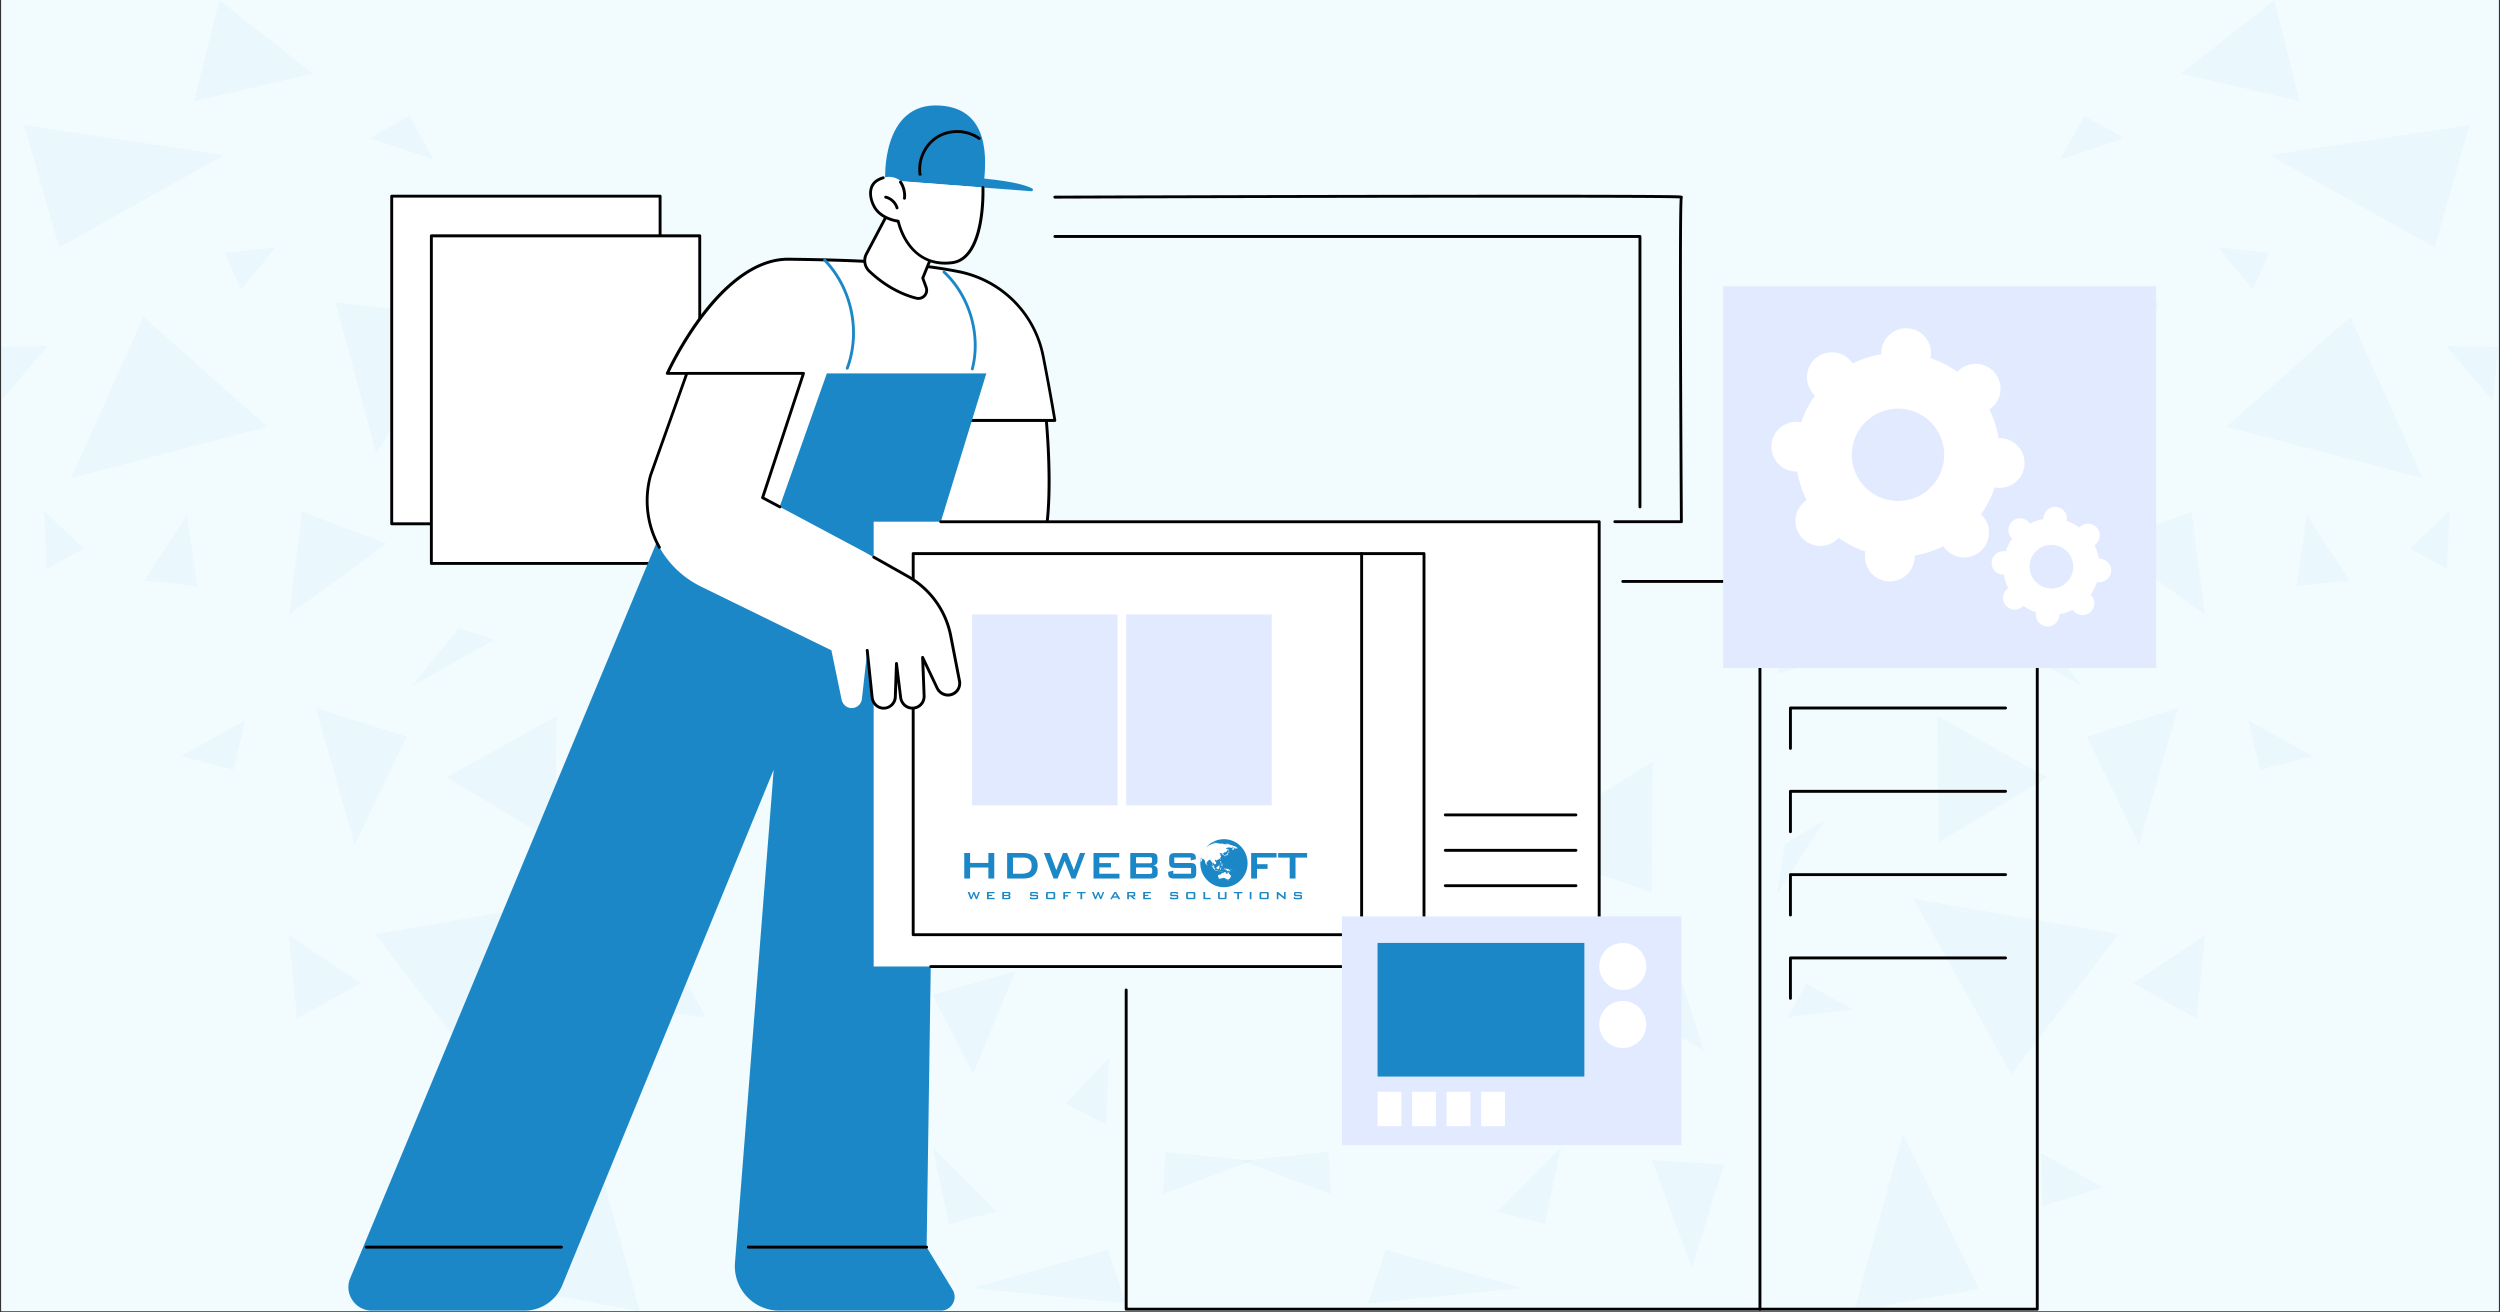 <svg xmlns="http://www.w3.org/2000/svg" width="1200" height="630" version="1.0" viewBox="0 0 900 472.5"><rect x="0" y="0" width="900" height="472.5" fill="#333333" stroke="none"/><defs><clipPath id="b"><path d="M.477 0h899.046v472H.477Zm0 0"/></clipPath><clipPath id="c"><path d="M.477 0H451v472H.477Zm0 0"/></clipPath><clipPath id="f"><path d="M.477 0h450.285v472H.477Zm0 0"/></clipPath><clipPath id="h"><path d="M.477 124H18v21H.477Zm0 0"/></clipPath><clipPath id="i"><path d="M418 414h32.762v16H418Zm0 0"/></clipPath><clipPath id="g"><path d="M0 0h451v472H0z"/></clipPath><clipPath id="e"><path d="M0 0h451v472H0z"/></clipPath><clipPath id="j"><path d="M446 0h453.523v472H446Zm0 0"/></clipPath><clipPath id="m"><path d="M434 124h19.516v21H434Zm0 0"/></clipPath><clipPath id="n"><path d="M.992 414H34v16H.992Zm0 0"/></clipPath><clipPath id="l"><path d="M0 0h454v472H0z"/></clipPath><clipPath id="o"><path d="M125 134h231v337.758H125Zm0 0"/></clipPath><clipPath id="p"><path d="M404 208h330v263.758H404Zm0 0"/></clipPath><clipPath id="q"><path d="M633 224h2v247.758h-2Zm0 0"/></clipPath><clipPath id="r"><path d="M620 103h156.32v138H620Zm0 0"/></clipPath><clipPath id="s"><path d="M348 321h5v2.84h-5Zm0 0"/></clipPath><clipPath id="t"><path d="M355 321h4v2.84h-4Zm0 0"/></clipPath><clipPath id="u"><path d="M360 321h4v2.84h-4Zm0 0"/></clipPath><clipPath id="v"><path d="M370 321h4v2.84h-4Zm0 0"/></clipPath><clipPath id="w"><path d="M376 321h4v2.84h-4Zm0 0"/></clipPath><clipPath id="x"><path d="M382 321h4v2.84h-4Zm0 0"/></clipPath><clipPath id="y"><path d="M387 321h4v2.84h-4Zm0 0"/></clipPath><clipPath id="z"><path d="M393 321h5v2.84h-5Zm0 0"/></clipPath><clipPath id="A"><path d="M399 321h5v2.84h-5Zm0 0"/></clipPath><clipPath id="B"><path d="M405 321h4v2.84h-4Zm0 0"/></clipPath><clipPath id="C"><path d="M411 321h4v2.84h-4Zm0 0"/></clipPath><clipPath id="D"><path d="M421 321h4v2.84h-4Zm0 0"/></clipPath><clipPath id="E"><path d="M427 321h4v2.84h-4Zm0 0"/></clipPath><clipPath id="F"><path d="M433 321h3v2.84h-3Zm0 0"/></clipPath><clipPath id="G"><path d="M438 321h4v2.84h-4Zm0 0"/></clipPath><clipPath id="H"><path d="M444 321h4v2.84h-4Zm0 0"/></clipPath><clipPath id="I"><path d="M449 321h2v2.84h-2Zm0 0"/></clipPath><clipPath id="J"><path d="M453 321h4v2.84h-4Zm0 0"/></clipPath><clipPath id="K"><path d="M459 321h4v2.84h-4Zm0 0"/></clipPath><clipPath id="L"><path d="M465 321h4v2.84h-4Zm0 0"/></clipPath><clipPath id="M"><path d="M347.121 307H358v10h-10.879Zm0 0"/></clipPath><clipPath id="N"><path d="M460 307h10.742v10H460Zm0 0"/></clipPath><clipPath id="O"><path d="M432 302.11h18V320h-18Zm0 0"/></clipPath><mask id="d"><g filter="url(#a)"><path fill-opacity=".04" d="M-90-47.25H990v567H-90z"/></g></mask><mask id="k"><g filter="url(#a)"><path fill-opacity=".04" d="M-90-47.25H990v567H-90z"/></g></mask><filter id="a" width="100%" height="100%" x="0%" y="0%"><feColorMatrix color-interpolation-filters="sRGB" values="0 0 0 0 1 0 0 0 0 1 0 0 0 0 1 0 0 0 1 0"/></filter></defs><g clip-path="url(#b)"><path fill="#fff" d="M.477 0h899.046v472H.477Zm0 0"/><path fill="#f2fcfe" d="M.477 0h899.046v472H.477Zm0 0"/></g><g clip-path="url(#c)" mask="url(#d)"><g clip-path="url(#e)"><g clip-path="url(#f)"><g clip-path="url(#g)"><path fill="#1b87c6" d="m113.73 254.902 13.922 49.227 18.786-38.938ZM135.063 336.27l38.605 50.453 35.258-63.149ZM51.664 114.066l-26.098 58.055 70.7-18.457ZM212.746 408.246l-27.418 55.738 44.93 7.977ZM108.773 184.203l-4.765 37.14 35.207-25.624ZM8.715 45.02 21.27 89.008l59.468-33.133ZM80.832 91.035l5.902 13.215 12.504-15.195ZM51.95 208.98l19.16 2.079-3.82-25.63ZM165.172 226.207l-16.942 20.719 29.735-16.567ZM88.383 259.293l-23.219 12.93 18.926 4.863ZM120.762 108.781l14.629 54.324 31.34-48.707ZM200.43 257.734l-.707 45.403-38.985-23.266ZM291.992 354.348l-7.504 23.644 23.785-13.262ZM163.05 415.04l-.613 19.07-21.71-6.657ZM104.008 336.695l25.816 17.274-22.89 12.742ZM78.992.04l33.653 26.48-42.762 9.91Zm0 0"/><g clip-path="url(#h)"><path fill="#1b87c6" d="M-1.762 124.828.363 144.18l16.707-19.586Zm0 0"/></g><path fill="#1b87c6" d="m132.984 49.738 23.078 7.645-8.683-15.668ZM30.098 197.512l-14.16-13.594.851 21.004ZM255.223 303.941l-14.536-8.828 17.368 26.809ZM221.336 232.766l36.719 9.722-12.364-22.226ZM171.875 159.566l3.918 33.368 14.254-20.153ZM302.75 274.113l.426 47.196 47.715-16.946ZM247.39 354.11l6.798 12.128-23.504-2.832ZM335.695 358.074l14.63 28.602 15.152-36.906ZM277.078 419.242l11.656 37.047 14.348-38.652ZM341.64 440.574l17.087-4.39-22.985-23.172ZM383.648 397.246l15.622-16.375-1.133 23.93ZM398.89 449.965l-48.94 13.687 55.359 5.618Zm0 0"/><g clip-path="url(#i)"><path fill="#1b87c6" d="m419.469 414.664-.801 15.242 32.094-12.035Zm0 0"/></g></g></g></g></g><g clip-path="url(#j)" mask="url(#k)"><g clip-path="url(#l)" transform="translate(446)"><path fill="#1b87c6" d="m338.023 254.902-13.921 49.227-18.786-38.938ZM316.691 336.27l-38.605 50.453-35.258-63.149ZM400.09 114.066l26.098 58.055-70.7-18.457ZM239.008 408.246l27.418 55.738-44.93 7.977ZM342.98 184.203l4.766 37.14-35.207-25.624ZM443.04 45.02l-12.556 43.988-59.468-33.133ZM370.922 91.035l-5.902 13.215-12.504-15.195ZM399.805 208.98l-19.16 2.079 3.82-25.63ZM286.582 226.207l16.941 20.719-29.734-16.567ZM363.371 259.293l23.219 12.93-18.926 4.863ZM330.992 108.781l-14.629 54.324-31.34-48.707ZM251.324 257.734l.707 45.403 38.985-23.266ZM159.762 354.348l7.504 23.644-23.786-13.262ZM288.703 415.04l.613 19.07 21.711-6.657ZM347.746 336.695 321.93 353.97l22.89 12.742ZM372.762.04l-33.653 26.48 42.762 9.91Zm0 0"/><g clip-path="url(#m)"><path fill="#1b87c6" d="m453.516 124.828-2.125 19.352-16.707-19.586Zm0 0"/></g><path fill="#1b87c6" d="m318.77 49.738-23.082 7.645 8.687-15.668ZM421.656 197.512l14.16-13.594-.851 21.004ZM196.531 303.941l14.535-8.828-17.367 26.809ZM230.418 232.766l-36.719 9.722 12.363-22.226ZM279.879 159.566l-3.918 33.368-14.254-20.153ZM149.004 274.113l-.426 47.196-47.715-16.946ZM204.363 354.11l-6.797 12.128 23.504-2.832ZM116.059 358.074l-14.63 28.602-15.152-36.906ZM174.676 419.242 163.02 456.29l-14.348-38.652ZM110.113 440.574l-17.086-4.39 22.985-23.172ZM68.105 397.246l-15.62-16.375 1.132 23.93ZM52.863 449.965l48.942 13.687-55.36 5.618Zm0 0"/><g clip-path="url(#n)"><path fill="#1b87c6" d="m32.285 414.664.8 15.242L.993 417.871Zm0 0"/></g></g></g><path fill="#fff" d="M141.02 70.613h96.613v117.93H141.02Zm0 0"/><path d="M237.633 189.09H141.02a.53.53 0 0 1-.524-.524V70.613c0-.281.238-.52.524-.52h96.613c.285 0 .523.239.523.52v117.93a.534.534 0 0 1-.523.547m-96.09-1.043h95.57V71.137h-95.57Zm0 0"/><path fill="#fff" d="M155.293 84.887h96.613v117.93h-96.613Zm0 0"/><path d="M251.906 203.363h-96.613a.53.53 0 0 1-.523-.523V84.887c0-.285.238-.52.523-.52h96.613c.285 0 .524.235.524.52v117.93a.534.534 0 0 1-.524.546m-96.093-1.043h95.574V85.434h-95.574Zm0 0"/><path fill="#fff" d="M340.555 201.61s16.93 15.98 31.25 2.109c9.414-9.13 4.625-54.77 4.625-54.77l-47.871 1.496Zm0 0"/><path d="M358.695 209.86c-9.984 0-18.375-7.778-18.496-7.872a.6.6 0 0 1-.14-.261l-11.997-51.141a.47.47 0 0 1 .094-.426.6.6 0 0 1 .403-.215l47.87-1.492h.024c.258 0 .496.188.52.473.191 1.875 4.718 45.996-4.79 55.195-4.433 4.27-9.128 5.738-13.488 5.738m-17.664-8.536c.711.64 4.668 4.055 10.004 6.047 7.777 2.914 14.652 1.54 20.414-4.031 8.63-8.348 5.004-48.938 4.528-53.844l-46.73 1.469Zm0 0"/><path fill="#fff" d="M342.617 151.344h37.153s-1.23-7.989-4.22-23.14c-3.01-15.364-15.054-27.36-30.417-30.442-16.36-3.274-35.992-4.149-61.125-4.457-25.153-.332-43.742 41.113-43.742 41.113h6.996l-9.602 62.45 78.785 12.491Zm0 0"/><path d="M316.445 209.906h-.074l-78.808-12.52a.51.51 0 0 1-.426-.59l9.508-61.858h-6.403a.6.6 0 0 1-.449-.239.51.51 0 0 1-.047-.496c.047-.094 4.766-10.527 12.492-20.77 10.196-13.515 21.078-20.652 31.442-20.652h.28c24.919.309 44.86 1.211 61.22 4.485 15.672 3.129 27.761 15.242 30.843 30.843 2.942 14.985 4.2 23.07 4.223 23.164a.55.55 0 0 1-.121.426.5.5 0 0 1-.402.192h-36.797l-26.008 57.707a.49.49 0 0 1-.473.308m-78.195-13.465 77.887 12.352 26.008-57.66a.52.52 0 0 1 .472-.309h36.54c-.356-2.137-1.637-9.863-4.102-22.5-2.989-15.199-14.774-26.98-30.016-30.015-16.289-3.25-36.184-4.125-61.031-4.457h-.281c-22.547 0-40 34.543-42.63 40.066h6.188a.535.535 0 0 1 .52.617Zm0 0"/><path fill="#1b87c6" d="M305.016 133.066c-.07 0-.118 0-.188-.023a.53.53 0 0 1-.308-.664c4.835-12.969 1.609-28.406-8.016-38.363-.188-.215-.188-.547.023-.735.215-.191.547-.191.735.024 9.886 10.242 13.207 26.105 8.23 39.453a.54.54 0 0 1-.476.308M350.04 133.324c-.048 0-.095 0-.118-.023a.52.52 0 0 1-.379-.64c3.082-12.044-.95-25.864-10.055-34.352-.21-.192-.21-.524-.023-.739.191-.21.523-.21.734-.023 9.367 8.75 13.516 22.976 10.34 35.375a.51.51 0 0 1-.5.402m0 0"/><g clip-path="url(#o)"><path fill="#1b87c6" d="m237.66 192.172-111.578 267.96c-2.324 5.548 1.777 11.688 7.8 11.688h54.958a14.66 14.66 0 0 0 13.562-9.101l76.13-185.645-13.938 177.489c-.739 9.292 6.613 17.257 15.953 17.257h58.16c3.863 0 6.234-4.242 4.219-7.539l-9.34-15.316 3.77-256.793 17.734-57.754h-57.422l-20.438 57.754Zm0 0"/></g><path d="M333.586 449.488h-64.18a.53.53 0 0 1-.523-.523c0-.281.238-.52.523-.52h64.18c.285 0 .52.239.52.52a.525.525 0 0 1-.52.523M202.094 449.488h-70.25a.525.525 0 0 1-.52-.523c0-.281.235-.52.52-.52h70.273c.285 0 .524.239.524.52a.534.534 0 0 1-.547.523m0 0"/><path fill="#fff" d="m332.188 100.11 5.925-14.723-18.09-9.367-8.132 15.386a5.164 5.164 0 0 0 1.043 6.192c6.425 6.09 12.687 8.652 16.906 9.742 2.348.594 4.41-1.66 3.555-3.934Zm0 0"/><path d="M330.621 107.957c-.308 0-.59-.047-.898-.117-4.2-1.07-10.598-3.653-17.145-9.863-1.848-1.754-2.324-4.555-1.137-6.805l8.133-15.387c.14-.262.45-.36.711-.215l18.09 9.364c.238.12.355.406.238.664l-5.855 14.535 1.137 3.105c.449 1.258.21 2.586-.688 3.582a3.53 3.53 0 0 1-2.586 1.137m-10.36-31.227-7.894 14.938c-.972 1.828-.594 4.125.922 5.57 6.379 6.047 12.59 8.563 16.691 9.606.926.234 1.829-.047 2.47-.735a2.45 2.45 0 0 0 .472-2.515l-1.211-3.297a.53.53 0 0 1 0-.379l5.762-14.273Zm0 0"/><path fill="#1b87c6" d="M318.672 64.828s-1.563-28.187 19.726-26.836c18.352 1.184 16.528 20.153 15.84 27.621Zm0 0"/><path d="M331.285 63.691a.53.53 0 0 1-.52-.425c-.972-5.477 1.633-11.383 6.352-14.344 4.719-2.965 11.168-2.75 15.695.496a.53.53 0 0 1 .122.734.53.53 0 0 1-.735.121c-4.176-3.011-10.148-3.203-14.535-.476-4.363 2.75-6.781 8.203-5.879 13.277a.55.55 0 0 1-.43.617c0-.023-.046 0-.07 0m0 0"/><path fill="#1b87c6" d="m318.672 64.828 12.613-1.656s31.676.117 40.305 4.691c.5.262.262.996-.281.973Zm0 0"/><path fill="#fff" d="m324.316 65.21 29.516 2.274s1.02 25.559-11.07 27.079c-12.094 1.539-17.664-7.778-19.442-14.938 0 0-5.074-.57-7.847-4.078-1.97-2.465-3.793-8.418.71-10.836 4.907-2.61 8.133.5 8.133.5m0 0"/><path d="M340.273 95.25c-9.793 0-15.34-7.54-17.332-15.152-1.257-.211-5.359-1.09-7.847-4.22-1.45-1.827-2.61-5.073-2.063-7.753.356-1.707 1.375-3.035 2.938-3.863a8.6 8.6 0 0 1 1.851-.758c.285-.074.567.07.64.355.071.282-.073.567-.355.637-.546.168-1.117.406-1.66.688-1.304.687-2.113 1.757-2.418 3.156-.5 2.347.59 5.285 1.848 6.875 2.633 3.32 7.469 3.887 7.516 3.887a.53.53 0 0 1 .449.402c.95 3.844 5.144 16.289 18.875 14.535 11.473-1.445 10.62-26.293 10.62-26.531 0-.285.216-.52.497-.543.285-.024.523.21.547.496.047 1.066.902 26.059-11.524 27.621-.902.121-1.753.168-2.582.168m0 0"/><path d="M322.941 75.355a.505.505 0 0 1-.5-.378c-.496-1.707-1.992-3.106-3.722-3.508a.51.51 0 0 1-.38-.617.5.5 0 0 1 .618-.38c2.11.497 3.863 2.157 4.48 4.243.07.285-.07.57-.355.64zM325.598 71.895h-.051a.497.497 0 0 1-.45-.57c.216-1.895-.284-3.888-1.35-5.477a.537.537 0 0 1 .14-.735.54.54 0 0 1 .738.145c1.207 1.777 1.754 4.055 1.516 6.187a.58.58 0 0 1-.543.45m0 0"/><path fill="#fff" d="M314.523 187.809h261.18V347.94h-261.18Zm0 0"/><path d="M575.703 348.488H335.055a.522.522 0 0 1 0-1.043h240.129v-159.09h-236.5a.53.53 0 0 1-.524-.523c0-.285.238-.52.524-.52h237.02c.284 0 .523.235.523.52v160.133a.53.53 0 0 1-.524.523m0 0"/><path fill="#fff" d="M328.75 199.285h183.887v137.203H328.75Zm0 0"/><path d="M512.637 337.012H328.75a.53.53 0 0 1-.523-.524V199.285c0-.285.238-.523.523-.523h183.887c.285 0 .523.238.523.523v137.203a.53.53 0 0 1-.523.524m-183.367-1.043h182.847v-136.14H329.27ZM567.336 293.883H520.32a.525.525 0 0 1-.523-.52c0-.285.238-.523.523-.523h47.016a.522.522 0 0 1 0 1.043M567.336 306.64H520.32a.53.53 0 0 1-.523-.523c0-.285.238-.52.523-.52h47.016a.522.522 0 0 1 0 1.044M567.336 319.371H520.32a.53.53 0 0 1-.523-.52c0-.285.238-.523.523-.523h47.016c.285 0 .52.238.52.524 0 .28-.235.52-.52.52m0 0"/><path d="M490.184 337.012a.53.53 0 0 1-.52-.524V199.285c0-.285.238-.523.52-.523.285 0 .523.238.523.523v137.203a.53.53 0 0 1-.523.524m0 0"/><path fill="#e2eaff" d="M349.945 221.191h52.399v68.711h-52.399ZM405.426 221.191h52.394v68.711h-52.394ZM483.098 329.898h122.195v82.368H483.098Zm0 0"/><path fill="#1b87c6" d="M495.922 339.453h74.45v48.106h-74.45Zm0 0"/><path fill="#fff" d="M592.02 344.688q.315.769.48 1.585a8.4 8.4 0 0 1 .16 1.653 8.4 8.4 0 0 1-1.426 4.703 8.5 8.5 0 0 1-2.336 2.336q-.692.463-1.46.781a8.4 8.4 0 0 1-1.59.48 8.3 8.3 0 0 1-3.301 0 8.4 8.4 0 0 1-3.05-1.261 8.493 8.493 0 0 1-3.602-5.387 8.7 8.7 0 0 1-.16-1.652q0-.832.16-1.653.163-.816.484-1.586c.21-.515.473-1 .781-1.464q.464-.69 1.05-1.282a8.8 8.8 0 0 1 1.286-1.054 8.6 8.6 0 0 1 1.461-.782 8.7 8.7 0 0 1 1.59-.48 8.35 8.35 0 0 1 3.3 0c.548.11 1.075.27 1.59.48q.769.32 1.461.782c.465.312.891.66 1.286 1.054q.587.59 1.05 1.282c.309.464.57.949.786 1.464M585.543 360.45q.826.134 1.605.425a8.5 8.5 0 0 1 2.809 1.734 8.5 8.5 0 0 1 1.934 2.68q.346.762.535 1.57a8.4 8.4 0 0 1 .117 3.301 8.46 8.46 0 0 1-2.16 4.414 8.458 8.458 0 0 1-4.25 2.469q-.811.192-1.645.219a8.4 8.4 0 0 1-4.75-1.258 8.526 8.526 0 0 1-2.418-2.25 8.6 8.6 0 0 1-.832-1.434 8.7 8.7 0 0 1-.539-1.57 8.7 8.7 0 0 1-.219-1.645c-.02-.554.016-1.109.106-1.656a8.5 8.5 0 0 1 .422-1.605 8.5 8.5 0 0 1 1.738-2.809 8.5 8.5 0 0 1 1.242-1.098q.678-.486 1.438-.832a8.5 8.5 0 0 1 3.215-.761 8.4 8.4 0 0 1 1.652.105M495.922 393.035h8.582v12.402h-8.582ZM508.348 393.035h8.582v12.402h-8.582ZM520.77 393.035h8.582v12.402h-8.582ZM533.195 393.035h8.582v12.402h-8.582ZM345.395 245.16l-3.157-16.238a31.5 31.5 0 0 0-15.457-21.434l-15.601-8.797-36.653-19.535 14.723-44.765h-41.965l-13.043 36.68c-4.383 15.98 3.227 32.812 18.117 40.093l46.942 22.95 3.676 17.734c.332 1.59 1.613 2.87 3.226 3.035a3.703 3.703 0 0 0 4.078-3.25l1.965-17.52 1.781 16.93c.211 1.969 1.707 3.625 3.696 3.84a4.167 4.167 0 0 0 4.625-3.985l.425-12.066 1.497 12.211c.234 2.016 1.824 3.648 3.816 3.84 2.582.238 4.719-1.848 4.621-4.387l-.543-13.871 5.191 10.98c.735 1.54 2.254 2.606 3.961 2.583 2.606 0 4.598-2.418 4.079-5.028m0 0"/><path d="M237.375 197.555a.51.51 0 0 1-.453-.262c-4.504-8.063-5.64-17.426-3.2-26.34l13.063-36.703a.51.51 0 0 1 .5-.355h41.965c.164 0 .332.07.426.214a.56.56 0 0 1 .07.473l-14.578 44.336 5.832 3.105a.517.517 0 0 1 .21.711.516.516 0 0 1-.71.215l-6.21-3.32a.54.54 0 0 1-.263-.617l14.512-44.074h-40.922l-12.922 36.324c-2.347 8.605-1.257 17.687 3.13 25.511a.53.53 0 0 1-.192.711.6.6 0 0 1-.258.07M318.129 255.453c-.168 0-.356 0-.524-.023-2.18-.239-3.91-2.04-4.148-4.317l-1.777-16.93a.524.524 0 0 1 .472-.566.514.514 0 0 1 .57.473l1.778 16.93c.191 1.777 1.54 3.199 3.223 3.39a3.59 3.59 0 0 0 2.8-.879 3.72 3.72 0 0 0 1.254-2.633l.43-12.066c0-.262.234-.5.496-.5.262-.023.496.191.547.453l1.492 12.211c.215 1.8 1.637 3.223 3.367 3.39a3.7 3.7 0 0 0 2.891-.995c.785-.739 1.188-1.782 1.164-2.848l-.547-13.867c0-.238.168-.477.403-.524.238-.07.5.07.593.286l5.192 10.976c.664 1.399 2.039 2.277 3.488 2.277a3.79 3.79 0 0 0 2.844-1.375c.71-.855.972-1.968.758-3.058l-3.153-16.242c-1.73-8.938-7.277-16.598-15.199-21.078l-12.234-6.899c-.258-.14-.332-.45-.188-.71.14-.263.45-.333.711-.192l12.234 6.902a31.94 31.94 0 0 1 15.72 21.79l3.151 16.237a4.89 4.89 0 0 1-.972 3.938c-.899 1.09-2.227 1.754-3.649 1.754h-.05c-1.848 0-3.555-1.113-4.383-2.871l-4.102-8.676.426 11.309c.047 1.375-.477 2.703-1.469 3.628-.996.95-2.347 1.399-3.722 1.282-2.207-.192-4.032-2.016-4.293-4.293l-.688-5.617-.191 5.402a4.7 4.7 0 0 1-1.61 3.367c-.902.758-1.968 1.164-3.105 1.164M605.293 188.332h-23.945a.53.53 0 0 1-.524-.523c0-.286.239-.52.524-.52h23.425a22314 22314 0 0 1-.285-57.613c-.144-45.524.024-55.813.235-58.254-9.055-.5-150.032-.192-224.977.07a.53.53 0 0 1-.52-.523c0-.281.239-.52.52-.52.57 0 56.95-.191 112.645-.285 32.718-.047 58.796-.07 77.504-.047 11.12.024 19.726.047 25.605.094 10.078.094 10.078.094 10.266.547a.55.55 0 0 1 0 .402c-.543 2.82-.211 77.457.05 116.649 0 .144-.05.285-.144.379a.52.52 0 0 1-.379.144m.379-117.008"/><path d="M590.379 182.996a.524.524 0 0 1-.52-.52V85.646H379.77a.524.524 0 0 1-.519-.52c0-.285.238-.523.52-.523h210.609c.285 0 .523.238.523.523v97.352c0 .304-.238.52-.523.52m0 0"/><g clip-path="url(#p)"><path d="M733.418 471.82H405.426a.525.525 0 0 1-.524-.52V356.407c0-.285.239-.523.524-.523s.52.238.52.523v114.371h326.949V209.836H584.19a.522.522 0 0 1 0-1.043h149.227c.285 0 .52.234.52.52V471.3a.52.52 0 0 1-.52.52m0 0"/></g><g clip-path="url(#q)"><path d="M633.578 471.82a.52.52 0 0 1-.52-.52V224.89c0-.285.235-.523.52-.523s.524.238.524.524V471.3c0 .285-.239.52-.524.52m0 0"/></g><path d="M644.555 239.945a.524.524 0 0 1-.52-.52v-14.534c0-.286.235-.524.52-.524h77.433c.285 0 .524.238.524.524a.53.53 0 0 1-.524.523h-76.91v14.012c.024.281-.215.52-.523.52M644.555 269.938a.524.524 0 0 1-.52-.52v-14.535c0-.285.235-.524.52-.524h77.433c.285 0 .524.239.524.524a.53.53 0 0 1-.524.523h-76.91v14.012c.024.281-.215.52-.523.52M644.555 299.93a.524.524 0 0 1-.52-.52v-14.535c0-.285.235-.523.52-.523h77.433c.285 0 .524.238.524.523a.53.53 0 0 1-.524.523h-76.91v14.012c.024.281-.215.52-.523.52M644.555 329.922a.524.524 0 0 1-.52-.52v-14.535c0-.285.235-.523.52-.523h77.433c.285 0 .524.238.524.523s-.239.52-.524.52h-76.91v14.015c.024.282-.215.52-.523.52M644.555 359.914a.524.524 0 0 1-.52-.52V344.86c0-.285.235-.523.52-.523h77.433c.285 0 .524.238.524.523s-.239.52-.524.52h-76.91v14.016c.024.28-.215.52-.523.52m0 0"/><g clip-path="url(#r)"><path fill="#e2eaff" d="M620.324 103.05h155.914V240.47H620.324Zm0 0"/></g><path fill="#fff" d="M648.492 193.355c3.2 3.774 8.844 4.223 12.613 1.02.286-.234.543-.496.782-.758a36.5 36.5 0 0 0 9.699 4.957c-.074.356-.121.711-.168 1.067-.402 4.93 3.273 9.246 8.203 9.625 4.934.402 9.246-3.27 9.625-8.203.024-.356.024-.735.024-1.09a37.3 37.3 0 0 0 10.363-3.344 7 7 0 0 0 .64.879c3.2 3.77 8.844 4.219 12.614 1.02 3.77-3.204 4.218-8.844 1.02-12.614a9 9 0 0 0-.759-.785 36.4 36.4 0 0 0 4.954-9.695c.355.07.71.117 1.066.164a8.91 8.91 0 0 0 9.625-8.203 8.914 8.914 0 0 0-8.203-9.625c-.356-.024-.735-.024-1.09-.024a37.3 37.3 0 0 0-3.344-10.36c.309-.19.594-.406.88-.64 3.769-3.203 4.218-8.844 1.019-12.613-3.2-3.77-8.844-4.223-12.614-1.02a7 7 0 0 0-.78.758 36.6 36.6 0 0 0-9.7-4.957c.07-.355.117-.71.168-1.066.402-4.93-3.274-9.246-8.203-9.625-4.934-.403-9.25 3.273-9.63 8.203-.023.355-.023.734-.023 1.09a37.3 37.3 0 0 0-10.359 3.343 7 7 0 0 0-.64-.875c-3.2-3.773-8.844-4.222-12.614-1.02-3.77 3.2-4.219 8.845-1.02 12.614.239.281.497.543.758.781a36.4 36.4 0 0 0-4.953 9.696c-.355-.07-.71-.118-1.066-.164-4.934-.403-9.25 3.27-9.629 8.203-.402 4.93 3.273 9.246 8.203 9.625.356.023.738.023 1.094.023a37.3 37.3 0 0 0 3.34 10.363 7.6 7.6 0 0 0-.875.637 8.94 8.94 0 0 0-1.02 12.613m22.145-18.847c-5.953-6.992-5.121-17.473 1.87-23.426 6.997-5.95 17.477-5.121 23.427 1.875 5.949 6.992 5.12 17.473-1.871 23.426-6.997 5.949-17.477 5.097-23.426-1.875M722.086 217.992a4.21 4.21 0 0 0 5.95.473c.144-.117.26-.238.378-.356a17.5 17.5 0 0 0 4.578 2.348c-.023.164-.07.332-.07.496a4.224 4.224 0 0 0 3.863 4.555 4.223 4.223 0 0 0 4.55-3.867 2 2 0 0 0 0-.52 17.3 17.3 0 0 0 4.888-1.59c.093.145.187.285.304.403a4.215 4.215 0 0 0 5.953.476 4.215 4.215 0 0 0 .473-5.953c-.117-.14-.234-.258-.355-.379a17.3 17.3 0 0 0 2.347-4.574c.168.023.332.07.5.07a4.222 4.222 0 0 0 .688-8.418 2 2 0 0 0-.524 0 17.3 17.3 0 0 0-1.59-4.883c.145-.093.286-.191.407-.308a4.213 4.213 0 0 0 .472-5.95 4.21 4.21 0 0 0-5.949-.476c-.144.121-.261.238-.383.356a17.4 17.4 0 0 0-4.574-2.348c.024-.164.07-.332.07-.496a4.22 4.22 0 0 0-3.863-4.551 4.22 4.22 0 0 0-4.55 3.863 1.7 1.7 0 0 0 0 .52c-1.684.285-3.32.808-4.887 1.59-.094-.141-.188-.286-.309-.403a4.21 4.21 0 0 0-5.95-.472 4.214 4.214 0 0 0-.476 5.949c.121.14.239.262.356.379a17.3 17.3 0 0 0-2.344 4.578c-.168-.024-.332-.074-.5-.074a4.223 4.223 0 0 0-.687 8.418c.168.023.355.023.523 0 .281 1.683.805 3.32 1.586 4.882-.14.098-.285.192-.402.31a4.215 4.215 0 0 0-.473 5.952m10.453-8.89c-2.82-3.297-2.418-8.254.879-11.075s8.25-2.418 11.07.88c2.824 3.292 2.422 8.25-.875 11.07-3.32 2.824-8.273 2.418-11.074-.875m0 0"/><g clip-path="url(#s)"><path fill="#1b87c6" d="m349.39 323.719-1.042-2.602h.656l.672 1.813.719-1.813h.43l.718 1.813.66-1.813h.567l-1.028 2.602h-.426l-.746-1.84-.75 1.84Zm0 0"/></g><g clip-path="url(#t)"><path fill="#1b87c6" d="M355.305 323.719v-2.602h2.754v.457h-2.122v.57h1.239v.45h-1.238v.64h2.152v.489h-2.785Zm0 0"/></g><g clip-path="url(#u)"><path fill="#1b87c6" d="M360.813 323.719v-2.602h2.304q.323 0 .465.117c.094.079.145.211.145.387v.313a.4.4 0 0 1-.114.293.64.64 0 0 1-.328.152.53.53 0 0 1 .336.168.46.46 0 0 1 .121.328v.336a.43.43 0 0 1-.199.383q-.2.129-.598.129h-2.132Zm2.015-2.18h-1.398v.617h1.398q.165 0 .223-.043c.043-.027.058-.078.058-.144v-.25c0-.067-.015-.114-.054-.14q-.059-.041-.227-.04m0 1.047h-1.398v.664h1.398q.18 0 .242-.05.064-.053.063-.18v-.2q0-.133-.063-.18c-.043-.038-.12-.054-.242-.054m0 0"/></g><g clip-path="url(#v)"><path fill="#1b87c6" d="M373.156 321.582h-1.765v.55h1.671q.392.001.532.126.136.13.136.488v.356q0 .358-.14.488-.135.134-.527.133h-1.665q-.393.001-.535-.133-.14-.13-.14-.488v-.07l.554-.106v.308h1.887v-.593h-1.66c-.262 0-.442-.047-.535-.133q-.136-.13-.137-.485v-.293c0-.234.047-.398.137-.484q.141-.129.535-.129h1.52c.257 0 .437.043.53.125q.146.124.145.442v.062l-.543.117Zm0 0"/></g><g clip-path="url(#w)"><path fill="#1b87c6" d="M376.566 321.73q.001-.356.137-.484.134-.129.531-.129h1.985q.397 0 .531.13.134.127.133.483v1.372c0 .238-.043.402-.137.488q-.141.134-.527.133h-1.989q-.391.001-.53-.133-.135-.13-.134-.488Zm.625 1.489h2.067v-1.625h-2.067Zm0 0"/></g><g clip-path="url(#x)"><path fill="#1b87c6" d="M382.785 323.719v-2.602h2.723v.465h-2.09v.68h1.125v.484h-1.125v.973Zm0 0"/></g><g clip-path="url(#y)"><path fill="#1b87c6" d="M389.582 321.582v2.137h-.625v-2.137h-1.238v-.465h3.101v.465Zm0 0"/></g><g clip-path="url(#z)"><path fill="#1b87c6" d="m394.14 323.719-1.042-2.602h.652l.672 1.813.723-1.813h.43l.718 1.813.66-1.813h.567l-1.032 2.602h-.425l-.739-1.84-.754 1.84Zm0 0"/></g><g clip-path="url(#A)"><path fill="#1b87c6" d="m399.664 323.719 1.524-2.602h.601l1.547 2.602h-.703l-.324-.57h-1.696l-.324.57Zm1.215-1.047h1.176l-.598-1.082Zm0 0"/></g><g clip-path="url(#B)"><path fill="#1b87c6" d="M405.797 323.719v-2.602h2.308q.316 0 .461.117c.094.079.141.211.141.387v.613q0 .265-.14.383c-.098.078-.25.113-.462.113h-.351l1.219.989h-.899L407 322.73h-.59v.989Zm2.039-2.156h-1.426v.722h1.426q.164.001.226-.05.06-.046.06-.16v-.302c0-.078-.02-.128-.06-.16-.039-.035-.117-.05-.226-.05m0 0"/></g><g clip-path="url(#C)"><path fill="#1b87c6" d="M411.555 323.719v-2.602h2.754v.457h-2.122v.57h1.235v.45h-1.235v.64h2.153v.489h-2.785Zm0 0"/></g><g clip-path="url(#D)"><path fill="#1b87c6" d="M423.602 321.582h-1.766v.55h1.672q.392.001.531.126.136.13.137.488v.356q0 .358-.14.488-.142.134-.528.133h-1.664q-.394.001-.535-.133-.141-.13-.141-.488v-.07l.555-.106v.308h1.886v-.593h-1.66c-.265 0-.441-.047-.535-.133q-.139-.13-.137-.485v-.293c0-.234.043-.398.137-.484q.14-.129.535-.129h1.52q.389.001.531.125c.098.082.14.23.14.442v.062l-.538.117Zm0 0"/></g><g clip-path="url(#E)"><path fill="#1b87c6" d="M427.012 321.73q.001-.356.136-.484.134-.129.532-.129h1.984q.397 0 .531.13.134.127.133.483v1.372q-.001.358-.137.488-.14.134-.53.133h-1.985q-.392.001-.531-.133-.136-.13-.137-.488v-1.372Zm.625 1.489h2.066v-1.625h-2.066Zm0 0"/></g><g clip-path="url(#F)"><path fill="#1b87c6" d="M433.23 323.719v-2.602h.63v2.117h2.011v.489h-2.64Zm0 0"/></g><g clip-path="url(#G)"><path fill="#1b87c6" d="M439.129 321.117v2.117h1.789v-2.117h.629v1.985q0 .355-.14.488-.142.129-.536.129h-1.695q-.392 0-.531-.13c-.09-.085-.137-.25-.137-.487v-1.989h.62Zm0 0"/></g><g clip-path="url(#H)"><path fill="#1b87c6" d="M446.035 321.582v2.137h-.625v-2.137h-1.238v-.465h3.101v.465Zm0 0"/></g><g clip-path="url(#I)"><path fill="#1b87c6" d="M449.902 321.117h.621v2.602h-.62Zm0 0"/></g><g clip-path="url(#J)"><path fill="#1b87c6" d="M453.426 321.73q.001-.356.137-.484.137-.129.53-.129h1.989c.262 0 .441.043.527.13q.139.127.137.483v1.372q0 .358-.14.488-.135.134-.528.133h-1.984c-.262 0-.442-.043-.531-.133q-.136-.13-.137-.488Zm.625 1.489h2.066v-1.625h-2.066Zm0 0"/></g><g clip-path="url(#K)"><path fill="#1b87c6" d="M459.645 323.719v-2.602h.43l2.175 1.727v-1.727h.57v2.602h-.433l-2.172-1.754v1.754Zm0 0"/></g><g clip-path="url(#L)"><path fill="#1b87c6" d="M468.152 321.582h-1.765v.55h1.672q.391.001.53.126.136.13.138.488v.356q0 .358-.141.488-.136.134-.524.133h-1.664q-.398.001-.539-.133-.14-.13-.14-.488v-.07l.554-.106v.308h1.887v-.593h-1.66c-.262 0-.441-.047-.535-.133q-.136-.13-.137-.485v-.293c0-.234.047-.398.137-.484q.142-.129.535-.129h1.52c.257 0 .437.043.53.125q.146.124.145.442v.062l-.543.117Zm0 0"/></g><g clip-path="url(#M)"><path fill="#1b87c6" d="M347.129 316.277v-9.187h2.11v3.566h6.574v-3.566h2.125v9.191h-2.125v-3.957h-6.575v3.957h-2.11Zm0 0"/></g><path fill="#1b87c6" d="M362.563 316.277v-9.187h5.824q2.49 0 3.832 1.183 1.34 1.184 1.34 3.356c0 .86-.172 1.629-.524 2.316a3.97 3.97 0 0 1-1.473 1.621q-.59.374-1.468.543-.877.17-2.246.168Zm2.109-1.73h2.723q2.173 0 3.082-.684.909-.686.91-2.27c0-.937-.254-1.652-.754-2.132q-.756-.726-2.227-.727h-3.734ZM379.281 316.277l-3.488-9.187h2.176l2.297 6.16 2.406-6.16h1.473l2.449 6.16 2.191-6.16h1.887l-3.496 9.187h-1.418l-2.496-6.351-2.524 6.351ZM393.66 316.277v-9.187h9.266v1.566h-7.16v2.051h4.18v1.566h-4.18v2.278h7.246v1.73h-9.352ZM406.898 316.277v-9.187h7.758q1.071.001 1.551.426.48.428.48 1.359v1.121q.002.657-.402 1.055c-.27.265-.652.43-1.156.492q.78.104 1.203.566.422.459.422 1.2v1.171q0 .916-.656 1.356-.663.445-2.004.445h-7.196Zm6.88-7.691h-4.805v2.191h4.804q.547 0 .758-.148.208-.148.207-.512v-.87c0-.24-.066-.407-.207-.509q-.211-.152-.758-.152m0 3.703h-4.805v2.34h4.804q.598-.001.809-.184.21-.181.21-.644v-.696c0-.304-.07-.52-.21-.636-.145-.121-.41-.18-.809-.18M428.668 308.7h-5.926v1.972h5.64q1.33-.001 1.798.46.464.458.465 1.712v1.261q-.001 1.254-.465 1.711-.468.462-1.797.461h-5.59q-1.329.001-1.797-.46-.464-.458-.465-1.712v-.25l1.86-.394v1.086h6.394v-2.094h-5.64q-1.32 0-1.782-.457-.463-.462-.465-1.715v-1.015q.002-1.255.465-1.711.464-.462 1.782-.461h5.136c.848 0 1.438.144 1.762.441.32.297.484.82.484 1.574v.192l-1.859.445ZM450.41 316.277v-9.187h9.156v1.61h-7.046v2.417h3.808v1.68h-3.808v3.484h-2.11Zm0 0"/><g clip-path="url(#N)"><path fill="#1b87c6" d="M466.39 308.734v7.543h-2.105v-7.543h-4.152v-1.644h10.43v1.644Zm0 0"/></g><path fill="#1b87c6" d="M437.52 318.746a2 2 0 0 0 .144.059M437.68 318.809q.006.004.011.003Zm0 0"/><g clip-path="url(#O)"><path fill="#1b87c6" d="M440.625 302.11c-3.129 0-5.86 1.714-7.34 4.269a7.7 7.7 0 0 1 1.38-1.734c-.013.03-.044.074-.052.109-.008.027.04-.004.047.02 0 .015-.043.038-.043.054-.004.016-.14.102-.12.102.007.004-.063.078-.024.062.027-.02.105-.055.152-.097.035-.024.07-.063.07-.063.055-.02.043-.07.063-.113.008-.004.101-.031.172-.055.03-.008.043.047.054.035.02 0 .075-.02.032-.039a.24.24 0 0 0-.098-.012c-.047-.003-.156.063-.188.07-.03.005-.02-.042-.015-.046.101-.074.043-.07.031-.102v-.004c.008-.007.012-.011.02-.015a.8.8 0 0 0 .168-.125c.035.02-.067.101-.036.094.012-.004.196-.04.223-.055.012-.008-.098.012-.09-.004.004-.016-.086.012-.07-.004.082-.031.18-.094.238-.113.082-.024.11.008.156-.012.004-.008.204-.031.2-.039-.02-.02-.196.016-.196 0 .012-.02-.03-.035.008-.059.117-.062.395-.125.477-.144.039-.012.09-.008.117-.031.023-.024.023-.067.047-.082.277-.149.762-.254.883-.29-.051.079.406-.07.488-.097.105-.043.168-.078.363-.098.164-.02.235 0 .262.035l.45-.058c.093 0 .116.039.16.047.007 0 .054-.02.062-.024.07.028.05.059.023.078-.086.067-.762.176-.851.223 0 0 .234.008.629-.11.027.016.066.02.191.024.105.004.156-.027.285-.023.082 0 .27-.008.352-.004.093.02-.082.035-.059.039.219.011.422.02.64.039 0-.028-.113-.051-.085-.067a1 1 0 0 1 .21-.011c.239.011.372.03.423.05.039.02-.094.02-.094.06 0 .022.074.034.12.062.075.039.138.082.24.086.07.003.085-.04.097-.067.137.012.223.047.336.055.207.015.195-.004.488.031.02-.062.117-.102.418-.062.3.043.332.05.559.117.105.027.113.066.191.11.086.038.492.124.617.148.227.05.29.09.36.18.246.062.472.124.691.198.023.012.313.204.242.106-.02-.027.031-.016.121.016q.128.054.25.113.224.233.43.484c-.043-.012-.105-.027-.094.024.016.023.305.199-.07.066-.195-.07-.309.055-.473.016-.035-.012-.097-.055-.187-.075-.04-.007-.078.012-.121 0-.051-.007-.102-.054-.153-.046a.33.33 0 0 0-.203.144c-.023.047.074.024.082.05 0 .02.024.075 0 .118-.027.043-.094.078-.09.117.004.051-.156.035-.128.106-.153 0-.192.129-.258.191-.114-.078-.203-.383-.215-.469-.012-.105.113-.136.203-.152.11-.02.156-.09.227-.144.054-.043.148-.008.234-.024.094-.02.055-.062.055-.101.003-.032.054-.04.015-.051-.023-.016-.086-.008-.094-.012-.25.184-.359.012-.308-.004-.117-.031-.14-.027-.203-.039-.235-.043-.25.055-.29.18-.066-.012-.128-.024-.195-.032-.09-.02-.168-.054-.32-.085-.121-.012-.539-.07-.691-.067-.176.008-.473.137-.594.192-.086.039-.262.152-.266.214.004.012.14.164.387.09.082-.02.23.176.238.258.004.063-.043.125-.066.152-.059.075-.027.114-.05.196a.43.43 0 0 1-.18.21c-.169.118-.391.477-.645.477-.14-.008-.156-.097-.156-.097-.106.058-.29.183-.352.273-.02.023-.105.059-.129.078a.3.3 0 0 1-.137.047c-.011.055.036.078.075.117.105.074.168.207.168.375 0 .102-.024.14-.09.16-.028.008-.145.02-.145.051-.054.012-.07.016-.09.04-.02 0-.054-.005-.07-.005 0-.015.024-.039.027-.054-.015-.004-.023-.032-.023-.043.004-.032.043-.09.043-.098 0-.02-.023-.055-.023-.074-.024-.004-.04-.024-.047-.032v-.043c.039.004.074-.03.074-.05-.004-.051-.067-.13-.125-.133-.031 0-.055.02-.067.016-.03 0-.043-.043-.043-.055 0-.043.051-.043.051-.07-.004-.04-.02-.047 0-.07-.07-.009-.093-.04-.148-.04-.149 0-.215.102-.348.106.004-.063.086-.082.09-.133 0-.016-.059-.063-.086-.063-.05 0-.066.035-.078.043-.04.04-.145.09-.2.121-.066.032-.195.012-.202.079.004.035.082.046.097.054.055.035.035.113.09.153.04.023.094.011.121.011.024-.004.043-.136.067-.14.054.004.078.082.101.097.067.04.133-.004.172.04-.098.085-.238-.012-.285.105-.024.05-.14.07-.14.125 0 .058.093.101.12.11 0 .023.004.062.004.081.004.004.008 0 .008 0l-.004.004c.043.027.043.082.055.098.086.12.129.133.125.324-.004.129-.074.168-.074.27-.07.015-.2.195-.23.242-.044.09-.079.25-.196.25-.008.047-.043.066-.07.082-.133.074-.204.195-.426.195-.047 0 0 .024-.051.02-.008.003-.059.086-.059.086-.066.05-.18.011-.27.05-.038.016-.128.032-.163.063-.04.035.015.105-.04.105-.038-.004-.136-.183-.136-.199-.082-.039-.078.012-.156-.027-.098.144-.305.175-.313.383 0 .043.028.054.04.07.097.113.14.234.25.312.113.082.183.254.183.41 0 .114-.055.153-.055.239-.144.039-.156.086-.27.144-.054.032-.038.106-.097.106-.004 0-.008-.016-.008-.028 0 .012 0 .028-.004.036 0 .046-.09.113-.105.117-.012-.004-.035-.074-.035-.094q-.002-.057.02-.066c-.016-.008-.032-.055-.036-.07-.062-.005-.144-.028-.148-.098-.094-.004-.051-.07-.098-.13-.062-.07-.117-.073-.191-.097-.004-.008-.02-.062-.02-.062-.012-.055-.062-.063-.11-.067-.034 0-.03.035-.027.051 0 .043-.043.105-.043.137-.004.14-.07.187-.074.308 0 .137.13.094.13.227 0-.004-.009-.004-.013 0 .02.031.028.11.055.14.125.122.383.153.387.375 0 .047-.02.055-.02.082.004.083.07.11.09.16.02.06.02.079.043.13l-.059.003c-.007 0-.02.016-.03.016-.048-.004-.055-.035-.075-.043a.57.57 0 0 1-.316-.328c-.043-.129-.051-.215-.102-.32-.031-.063-.059-.215-.129-.223-.043-.004-.016.027-.058-.004-.008 0 .003-.015 0-.023 0-.063.03-.114.042-.176h.02c-.031-.024 0-.117 0-.168-.004-.195-.086-.399-.09-.54-.055-.003.02-.128-.023-.198-.008-.016-.047-.016-.055-.024-.023-.027-.02-.05-.039-.07-.074.074-.121.187-.238.187-.067 0-.051-.039-.051-.097s.02-.082.023-.13c0-.019-.02-.042-.027-.058-.027-.094-.055-.101-.098-.176-.054-.054-.101-.09-.132-.152-.028-.055-.02-.125-.036-.183-.015-.063-.082-.09-.14-.106-.012.14-.121.164-.223.168-.062 0-.058-.023-.09-.047-.031.07-.113.02-.125.063-.02.062-.011.113-.05.152-.07.086-.18.105-.243.18-.082.09-.144.175-.215.261-.027.04-.07.094-.093.098-.063.024-.137.004-.14.09.003.078.019.172.026.238-.003.106-.039.168-.043.246.012.04.016.078.02.106l-.016.004c-.004.011-.023.015-.035.015-.043.02-.035.121-.062.137-.04.023-.047.004-.063.047-.015.031-.015.078-.043.078s-.047-.023-.05-.047c-.016 0-.024-.031-.032-.043-.031-.098-.066-.18-.09-.265-.015-.06-.058-.106-.074-.133-.027-.067-.008-.117-.039-.164-.023-.055-.027-.078-.039-.13l-.062-.273c-.02-.082-.047-.152-.051-.234l-.004-.055h.004c0-.05.011-.066.015-.113 0-.066-.023-.11-.023-.164a.2.2 0 0 0 .02-.055c-.008 0-.016.004-.024 0-.043.055-.059.149-.133.149-.097 0-.125-.121-.164-.176.027-.024.043 0 .07-.016.028-.008.028-.047.043-.062-.023-.008-.039-.004-.066-.004-.059 0-.133-.07-.16-.13-.024-.046-.031-.132-.067-.147-.027-.008-.039 0-.078 0-.035.007-.054.027-.093.027-.02-.008-.036-.012-.063-.02a.1.1 0 0 0-.023.028c-.024-.004-.028-.004-.051-.012-.008 0-.008.004-.012 0-.047.004-.148-.031-.207-.024-.016 0-.07-.027-.074-.027-.02-.031-.008-.137-.05-.137-.02.004-.028.04-.048.063-.031.004-.039 0-.097.012-.028-.016-.036-.055-.051-.09-.02-.035-.051-.016-.063-.047-.008-.02.004-.043 0-.059q.076-.427.192-.832.021-.016.05-.03c.004-.02.004-.04.012-.06-.004-.003.008-.05.012-.074s.012-.043.012-.062a.1.1 0 0 0 0-.047c.02-.047.03-.094.05-.137q.005-.004.016-.008.001-.017-.004-.035.236-.639.57-1.219a8.67 8.67 0 0 0-1.164 4.364c0 4.77 3.809 8.636 8.508 8.636 4.7 0 8.508-3.867 8.508-8.636.008-4.785-3.8-8.653-8.5-8.653m-4.215 1.382c.04-.008.082-.015.117-.027.004.004.004 0 .008.008-.055.011-.101.039-.125.02m.047.063c.008-.016.07-.024.094-.032.015 0 .097-.007.12-.011-.015.023-.116.047-.16.054-.019.004-.054.004-.054-.011m.375.129c-.02.003-.027 0-.035-.004a.2.2 0 0 0 .055-.024q.03-.007.054-.008c-.011.02-.035.036-.074.036m-.023-.141c-.043.004-.118-.008-.164-.004.113-.035.148-.05.261-.082-.035.004-.117.02-.14.027-.094.016-.153.02-.23.028.144-.047.206-.098.366-.133.098-.02.141-.008.192 0-.035.012-.028.008-.043.012.004.02-.004.011-.004.02-.004.007-.043.019-.07.03.035-.007.043-.011.07-.015.043-.008.055 0 .098-.004.023-.004.046-.016.07-.012.07-.015.07-.004.11.004-.036.016-.032.008-.036.024-.008.015-.05.023-.074.027.023-.004.055-.008.05.004-.003.015-.046.02-.077.027-.153.024-.258.024-.38.047m.793-.07c-.016 0-.13.02-.13.02-.066.01-.124.03-.19.046-.044.004-.055.004-.052-.008.012-.027.051-.023.07-.035.087-.035.13-.082.274-.101a.2.2 0 0 1 .047-.008c-.004.023.012.015-.02.027.028-.008.047-.02.067-.02.05-.011.195-.003.191.02-.004.027-.199.055-.257.059m.445-.036c-.047.004-.059-.003-.074-.007.082-.008.086-.004.12-.012-.003.008-.023.012-.046.02m.617.227q-.005-.001-.016.004.005.001.004-.004c-.023.008-.054.012-.082.016-.043.004-.082.004-.082-.012.008-.016.047-.023.09-.023.055 0 .082-.008.086.015-.004 0-.008.008-.012.008.004-.004.012-.004.012-.004m2.524-.062c-.004.007-.008.02-.036.011-.015 0-.027 0-.03-.011.003-.012.015-.008.03-.016.008.004.024.004.032.012 0-.004.007 0 .007 0q-.001.005-.003.004.005 0 0 0 .005 0 0 0m.472.156c0-.024.094-.012.106.012 0 .011-.032.011-.055.011-.043-.008-.047-.008-.05-.023m.266.101c-.07-.023-.156-.03-.23-.046q-.009 0-.016.003c.043-.015.093-.035.175-.02.102.013.176.044.184.075-.039-.008-.074-.008-.113-.012m.164-.113c-.035-.012-.07-.012-.098-.016-.031-.003-.047.004-.094 0-.027 0-.043-.011-.066-.02-.031-.003-.047.005-.074 0-.02-.003-.047.009-.082 0-.035-.007-.051-.015-.07-.022a.2.2 0 0 1-.079.011c-.097-.012-.191-.043-.199-.074 0-.031.09-.043.164-.035.121.015.125.05.23.066q-.005-.035.06-.023c.07.004.288.062.366.082-.015.015-.058.015-.058.031m.539.106c-.094-.016-.266-.055-.27-.09q-.022-.008-.039-.016c.035.012.41.098.426.098q.031.006.04.02c0 .019-.102 0-.157-.012m1.91.812a.3.3 0 0 1-.098-.059c.036.012.063.016.098.032l.024.023c.003.008-.008.008-.024.004m-12.258 6.25q-.008-.128-.015-.25.01-.007.015-.008c.004.024.012.031.016.051 0 .063-.008.137-.016.207m.145-.297c-.008-.004-.016-.008-.02-.027.02-.012.008-.016.055-.02-.008.016-.008.047-.035.047m.281-.875q-.048 0-.066.059c-.008.047.007.11-.036.105-.03.004-.023.102-.062.106-.031 0-.059.062-.059.105-.05.02-.152.031-.152.106q.001.017.008.035a1 1 0 0 1-.09.066v-.18q.007-.469.066-.921c.016-.016.004-.051.036-.067-.004.016 0 .028-.004.04-.004.038-.016.074-.02.109-.004.05.012.07.063.066.12-.016.144-.152.226-.262l-.012.133c.02.102.06.11.122.145.023.008.02.062.039.082v-.004c.011.035.043.027.039.058-.004.09-.09.13-.098.22m1.813 1.781c-.06-.007-.102-.07-.102-.136-.004-.137.043-.23.043-.375.059.117.172.175.176.328 0 .082-.051.187-.117.183m8.535-4.937c.011 0 0-.02.004-.031.007-.016.058-.012.062-.012-.004.016-.035.062-.066.059-.004.003-.004-.016 0-.016m-.188.031c.024.004.047.004.063.008v.023c-.094-.007-.086.059-.149.055v-.015s.035-.07.086-.07m-.105 6.633c-.004.047-.078.043-.082.07 0 .02.062.09.07.098.04.039.027.066.059.113.007.02.062.04.086.04.007 0 .02.027.027.042.008.016.035.004.047.004.023.008.031.031.039.043.004.016.066.012.074.012-.023.02-.055.043-.055.066q-.01-.001-.023.004c-.008 0-.067-.039-.074-.043-.035 0-.075.004-.106.004-.058-.008-.144-.043-.144-.09 0-.011-.032-.023-.04-.031-.077-.078-.136-.184-.28-.18-.106.004-.102.075-.16.11.01.054-.028.078-.028.101q-.077.008-.16.004c-.114.004-.133-.12-.242-.117-.016 0-.063.008-.067.027h-.09c-.031.004-.066-.004-.066-.03.004-.048.09-.075.11-.087-.055-.055-.028-.113-.048-.183-.02-.047-.132-.094-.18-.114a.8.8 0 0 0-.234-.039c-.066-.004-.086-.113-.16-.09.004-.011 0-.027.004-.039-.016.035-.043.078-.07.078-.012.004-.043-.003-.043-.011-.024-.047 0-.063-.02-.098-.027-.035-.07-.023-.082-.05.067-.024.196-.024.23-.075h-.03a.4.4 0 0 1-.13.02c-.019 0-.046-.008-.062-.012-.012-.004-.023-.027-.023-.04-.036-.062-.137-.034-.137-.097 0-.02.043-.035.062-.039.055 0 .086-.07.168-.074.078 0 .13.066.211.086-.004.055-.008.101-.004.16 0 .016.036.035.067.035 0 .016.062.086.086.086.031 0 .074-.066.082-.074.035-.035.043-.04.105-.059.04-.011.094-.094.149-.101.004.02.043.02.054.023.047.016.09.07.106.078.043.004.09 0 .12 0 .013.012.056.028.071.035 0-.003-.008-.007-.008-.011.004.004.012.007.012.011q.006.002.012.004v.004a.5.5 0 0 0 .285.082c.055 0 .078.059.125.055 0 .035.035.035.05.043.134.039.122.144.22.195.035.008.12-.043.117.051m-1.606-.008c0 .02-.023.043-.039.043 0 .04-.004.086-.027.086-.012 0-.027-.023-.027-.031 0-.047.042-.055.046-.074 0-.028.008-.07.028-.07.011.03.02.023.02.046m-.445.653v.058c-.012 0-.035-.004-.043 0a.3.3 0 0 1-.133-.039c.082-.016.113-.023.176-.02m.2-5.899s.085-.055.085-.058c.082.023.094-.043.156-.043.106.007.047.14 0 .136-.035 0-.058-.023-.066-.027-.043.035-.05.094-.113.094-.016-.004-.032-.047-.028-.063-.027-.012-.035-.027-.035-.039m1.651-1.223c.012-.02.06-.043.086-.043q-.001-.004-.003-.003.005.001.011.003h-.008a.03.03 0 0 0 .016.008c-.016.02-.066.07-.101.067-.012 0-.008-.02 0-.032m-.449-1.117c0-.015.016-.023.016-.035q.001-.032-.004-.062l.027.003c.008.06.043.094.063.137s-.012.07.02.11c0 .027.007.05.007.07-.008.027.024.066.035.082.04.074.094.14.125.215a.16.16 0 0 0-.09-.047c-.113-.008-.117.086-.117.164.004.074.098.113.133.168 0-.004-.012.004-.012 0-.015.004-.039-.024-.043-.031-.011 0-.03-.004-.043-.004-.054 0-.046.062-.101.058-.012 0-.004-.074-.004-.086-.004-.058.012-.093.012-.136-.004-.047-.028-.051-.032-.09 0-.043.016-.055.016-.09-.004-.062-.004-.121-.008-.176-.004-.047-.066-.062-.07-.11-.012-.058.008-.136.07-.14m-.168 1.184c0-.008.004-.02 0-.027.008.003.024.019.032.019a.01.01 0 0 0-.008-.008c.011.004.035 0 .043 0 .078 0 .101-.137.097-.18 0-.007-.02-.023-.023-.035 0-.02.016-.035.023-.043.121.075.176.184.344.2.031.004.067-.012.086 0-.008.015-.023.023-.023.039.004.02.043.047.054.05a.2.2 0 0 1-.129.024c-.093-.004-.12.074-.152.113-.07-.039-.113-.05-.187-.094-.012.004-.032.02-.032.028-.058-.004-.132-.04-.129.02 0 .038.07.042.086.054-.035.035-.066.016-.105.047h-.024c0-.031-.003-.063-.003-.082 0-.016-.024-.027-.024-.04 0-.042.067-.066.074-.085m-1.164 1.05c.098-.054.137-.152.254-.144.098 0 .188.004.285.008.078 0 .114-.11.14-.11.005 0 .067-.09.08-.093a.07.07 0 0 0-.024.039c0 .008.015.02.023.02.07 0 .078-.032.129-.048.098-.023.242-.171.238-.289 0-.023-.02-.03-.02-.046 0-.043.04-.133.098-.13.008.005.004.048.055.016 0-.004-.008-.004-.012-.004-.007-.004-.02-.03-.007-.035q.045.007.05.02c.016.031.012.054.012.074 0 .055.059.082.063.133 0 .062-.06.066-.055.113v.02c-.012.007-.031.003-.04.007-.046.012-.03.125-.027.164-.003.036-.046.055-.046.106 0 .035.015.055.023.074-.05.016-.055.055-.105.07-.016-.035 0-.043 0-.062-.063.031-.098.027-.118.086-.007 0-.023-.016-.023-.02h-.047c-.027.024-.062.043-.09.043-.094-.007-.097-.07-.129-.07-.011 0-.027.02-.027.027 0 .012.043.063.043.067h-.043c-.035.004-.086.062-.11.097-.038-.007-.038-.043-.062-.043-.012 0-.004-.02 0-.027 0-.02.012-.055.012-.066-.055-.016-.082-.04-.137-.04-.031 0-.035.032-.047.032-.039.016-.074 0-.101.008a.6.6 0 0 1-.239.047c-.035.003-.066-.004-.066-.02a.2.2 0 0 1 .07-.023m-.09.07c.04-.003.067.024.122.036 0 .008-.004.031.003.035a.2.2 0 0 1 .04.035c0 .008-.004.028 0 .036-.008 0-.032.003-.04 0-.015.07-.05.187-.117.191-.008 0-.015-.027-.015-.035v.023c-.036-.004-.063-.054-.063-.066 0-.004.047-.063.047-.063l.016-.05c-.028-.008-.032-.04-.036-.051 0 .008-.007.027 0 .031-.02.004-.046.016-.058.016-.016 0-.047-.028-.047-.043a.6.6 0 0 1 .148-.094m-.183 4.895c.008.032.047.02.066.016.004 0 .012-.004.012-.004.008.04.05.051.055.078-.004.008-.024.012-.028.012-.062-.004-.09-.047-.156-.047-.035 0-.078.004-.102 0-.015 0-.082-.015-.082-.015 0-.02.028-.036.032-.04.07-.003.132-.003.203 0m-.238-.671c.007.066.039.101.117.117 0 .023-.047.039-.047.058 0 .016.031.04.031.067a.4.4 0 0 1-.101.008v.035c.02.027.03.05.046.074-.043-.004-.054-.063-.054-.086v-.055c0-.05-.035-.07-.035-.129.003-.035.02-.078.043-.09m-.094-.66c-.012.038-.067.066-.082.14a.5.5 0 0 1-.043-.094v.004c-.004-.012-.02-.027-.028-.035-.023.024-.046.04-.05.059-.004.027.05.039.047.09-.004.03-.04.058-.063.054-.012.004-.02-.023-.02-.031-.011.004-.039 0-.05 0-.067-.004-.117-.07-.106-.152.004-.032.02-.043.031-.047-.003-.012-.011-.032-.011-.043-.02 0-.055-.004-.07-.004q-.008.02-.004.039c-.032 0-.043-.016-.047-.02-.004.004-.016.016-.016.02-.012-.004-.043-.04-.043-.04-.055.044-.066.18-.121.177-.04-.004.012-.082.016-.094 0-.012-.016-.035-.016-.043.008-.043.027-.067.047-.11.105 0 .09-.09.176-.09.066.005.054.071.082.071.004.004.023.004.027 0a.06.06 0 0 1 .055-.05c.008-.06.097-.048.11-.067.019-.031.023-.094.026-.102.036 0 .063.028.075.043.035.035.078.293.078.324m-.942 2.038c0-.035.059-.03.082-.027.082 0 .11.031.18.031.07.004.09-.027.133-.039-.035.055-.07.055-.133.082-.055-.004-.11 0-.164-.004-.031-.003-.098.004-.098-.043m.098.196c-.004.008-.027.027-.035.027h-.02c-.015 0-.027-.043-.027-.055-.047 0-.117-.007-.117-.05 0-.035.062-.024.086-.024.011.004.035 0 .043 0 .004.063.066.047.07.102m.238-.867c-.004.007-.02.02-.02.027 0 .02.048.074.063.078-.004.05-.097.047-.097.094-.016 0-.047-.004-.059 0 .004-.012 0-.031 0-.04-.004-.058-.07-.081-.074-.136.008-.031.015-.07.02-.094-.012.004-.024 0-.036 0-.031.004-.066.028-.066.051 0 .063.039.09.039.145 0 .02-.02.175-.067.175-.035 0-.07-.039-.07-.058v-.211c-.027-.004-.09-.004-.09-.059 0-.093.043-.133.078-.238.008-.012.043-.047.043-.066 0-.11.051-.25.172-.254.106.023.207.035.313.058h.035c.027-.027.094-.066.148-.101h.024c0 .011-.012.035-.02.035-.02.066-.047.14-.136.144-.063-.007-.098-.03-.16-.035-.063 0-.094.016-.173.016-.078-.004-.144-.024-.148.066.004.067.027.153.094.153.023 0 .039-.024.05-.043a.03.03 0 0 1-.007.015 2 2 0 0 1 .27-.074v.035c-.102.031-.114.13-.239.125 0 .016.094.18.113.192m-.453.707h-.043c-.008-.004-.023-.016-.035-.02-.047.016-.062.043-.105.043-.04-.004-.09-.02-.09-.031 0-.047.047-.047.074-.043.039 0 .07.012.086.02.004-.008.004-.024.004-.036.035.004.082.004.11.004-.005.035-.013.059 0 .063m.203-2.946c.012.004.04 0 .051 0 .055.036.11.028.117.078.004.036-.031.086-.047.086-.03-.003-.12-.164-.12-.164m.532 2.996c.011-.003.015-.03.023-.039.047-.039.242-.062.285-.03-.05.058-.195.097-.27.093-.015.004-.003.047-.011.055a.3.3 0 0 1-.152.07c-.012 0-.032-.024-.032-.035.004-.094.086-.09.157-.114m.27-.671c-.02-.004-.083-.059-.083-.086.008-.051.125-.02.125.027.004.008-.031.055-.043.059m-.407-1.957c.05-.012.066.027.066.046-.008.051-.066.079-.074.137-.004.031.02.035.016.055 0 .008-.024.02-.032.02-.011 0-.093-.09-.09-.114 0-.008.036-.023.047-.023.004-.012.047-.121.067-.121m-.008-.168a.3.3 0 0 0 .008-.063c.012 0 .035.004.047.004.008.039.066.047.062.105-.004.016-.05-.027-.047-.043-.02-.003-.054-.003-.07-.003m-.184.238c.008-.078 0-.164.004-.192 0-.007.028-.023.032-.023.007.004.015.016.02.016.038.02.12.043.116.066-.011.078-.125.106-.172.133m-.011-.41c.008 0 .039-.004.047.004-.008 0-.043.003-.047-.004m.27.515c.003-.02.038-.047.054-.062.016.004.05.008.062 0-.007.047-.046.086-.09.086-.003 0-.027-.02-.027-.024m.124-.398c.04 0 .078.015.106.02-.004.007-.004.03-.008.038.008 0 .023.008.031 0 0 .02-.008.07-.008.07s.032.036.032.04c-.008.015-.024.043-.028.055-.015-.004-.054-.004-.07-.004 0 .039.016.078.031.086-.004.007-.004.02-.004.027-.011 0-.035-.004-.047-.004-.035 0-.03-.04-.015-.059 0-.007 0-.02.004-.027-.035 0-.063-.047-.067-.055 0-.007 0-.02.004-.027.016 0 .047.004.063.004.007 0 .023-.02.027-.027.008-.063-.098-.102-.102-.125.016 0 .04-.016.051-.012m-.054.23c-.016.075-.079.098-.086.16h-.028c.024-.05.055-.085.067-.16zm-.594-1.664c.004-.097.113-.27.183-.273.133.015.008.394-.109.402-.098-.004-.078-.062-.074-.129m.027.91a.3.3 0 0 0 .043-.125c.012-.05-.008-.086-.004-.136.008-.043.031-.086.059-.082.055 0 .035.074.078.078.031 0 .055-.035.07-.043 0 .008.008.015.008.023l.004.032c-.004.054.047.117.039.19-.016.095-.098.099-.113.192-.008.063.043.172.097.192v-.02c.004-.012.04-.035.059-.031.059.004.07.098.09.098.015 0 .035-.028.05-.028.005.004.02.004.028.008-.008.02-.035.035-.04.047 0 .008.028.008.036.004-.004.035.031.05.059.055a.1.1 0 0 0-.008.03c0 .009-.016.028-.02.028-.011-.004-.02-.027-.02-.035-.027-.05-.136-.094-.16-.133-.03.035-.011.059-.007.082-.067-.008-.055-.097-.13-.097-.03-.004-.062.023-.081.023-.035-.004-.067-.047-.067-.062.004-.02.028-.04.036-.043a.2.2 0 0 0 .007-.043h-.027c-.012.011-.027.027-.039.027-.016 0-.098-.059-.098-.078.012-.074.004-.16.051-.153m-.12.774c.01-.012.019-.043.03-.05-.007.042.02.058.035.065-.015.012-.035.024-.05.024-.016.039-.063.047-.09.047-.035.094-.137.148-.195.18-.012 0-.028-.004-.036-.004.07-.125.239-.168.305-.262m-1.384-1.129c0-.016-.015-.063 0-.063.035 0 .176-.097.23-.101.016 0 .051.043.048.062 0 .063-.122.184-.188.184-.062 0-.094-.031-.09-.082m.192 2.336c.14.004.12-.133.187-.2.027-.027.074-.027.125-.034.07-.012.07-.06.106-.094-.012-.016.03-.059.03-.059.032-.012.032-.023.048-.031.011 0 .02-.027.027-.035.043-.04.152-.028.168-.051.04-.078.137-.246.211-.246.082 0 .07.047.07.117.004.098.192.043.192.137 0 .039-.098.023-.102.055 0 .003.012.023.02.023a2 2 0 0 1-.133.062l.015.04c-.007.003-.03.019-.03.03 0 .075.124.298.206.305-.015.067-.05.043-.101.04-.008.007-.035.007-.047.011l-.02.043c-.023.098-.062.125-.062.203-.059.008-.102.082-.102.098 0 .031.024.047.024.066 0 .036-.055.098-.055.149-.07.015-.078.07-.14.066-.048 0-.06-.043-.06-.062-.073-.02-.12-.078-.198-.078-.036 0-.055.046-.11.043-.012 0-.027-.02-.039-.024-.004 0-.004-.05-.008-.066-.035-.004-.066.023-.093.02-.168-.009-.102-.153-.157-.247 0-.008.004-.02.004-.023-.004-.016-.039-.024-.058-.032-.016-.003-.067-.171-.067-.19-.008-.075.086-.036.149-.036m.843 1.297c-.003.023-.027.043-.043.043-.011 0-.035-.02-.035-.031 0-.012-.004-.032 0-.043a.1.1 0 0 1 .04.003c.015-.003.027.02.038.028m-1.101-.79c.008 0 .027.02.039.024-.004.027-.027.055-.047.05-.023-.003-.031-.038-.039-.054v-.023a.2.2 0 0 0 .047.004m-.274-.156c.024.063.051.149.114.153 0 .012.004.035.007.047q-.017.001-.035-.004c-.02 0-.043-.028-.058-.028a.4.4 0 0 1-.031-.066c-.02-.035-.09-.023-.086-.05 0-.016.066-.052.09-.052m-.953-.261a.4.4 0 0 1-.078-.102h-.004a.03.03 0 0 0 .02-.008c.027.02.09.11.062.11m.078.183c0-.004-.003-.011 0-.015.008 0 .024-.004.032 0v.023c.027.035.05.055.047.102-.016-.008-.079-.086-.079-.11m.63.504c-.087-.09-.165-.12-.243-.21a.8.8 0 0 1-.176-.278 1 1 0 0 0-.074-.113c-.012 0-.008-.032-.015-.043-.004-.004-.063-.012-.067-.024a.7.7 0 0 1-.066-.156c-.032-.11-.13-.09-.16-.156-.024-.047-.043-.094-.067-.137-.02-.039-.062-.031-.098-.047-.035-.012-.101-.133-.113-.18 0-.011-.004-.03 0-.039a.1.1 0 0 1 .024.004c.043 0 .058.028.086.043q.068.004.136.008c.094.035.121.106.16.176.008.02.036.023.047.027.063.024.094.078.137.125.086.09.133.153.254.2.07.023.144.046.14.117a.04.04 0 0 1-.007.02l.035.003c.016 0 .035.027.043.04a.2.2 0 0 1-.02.046c0 .059.036.074.086.074.004.098.055.125.106.172.023.031.09.043.09.09 0 .062-.004.129.003.187-.042.016-.023.079-.019.122-.004.046-.094.054-.117.05-.016-.004-.102-.12-.106-.12m.765.399a.8.8 0 0 1-.242-.04c-.067-.027-.125.012-.176-.03-.047-.044-.078-.098-.148-.102.003-.008.085-.09.105-.086.012 0 .023.02.035.02.02.003.047-.024.07-.02.133.008.192.148.336.152.07 0 .079-.058.133-.058.094.004.121.078.203.082l.133-.012.035.004c-.004.015-.16.027-.164.023.055.047.106.055.188.063.02 0 .031.035.035.039.035.031.066 0 .11.015.038.016.046.032.07.04-.004.015-.04.043-.047.046-.047 0-.04-.035-.094-.035-.012 0-.004.035 0 .043a1.4 1.4 0 0 0-.473-.082c-.05-.008-.066-.055-.11-.062m3.215 2.965c.078-.032.082-.02.137-.008-.047.02-.106.027-.137.008m1.199.343c-.016.055-.137.18-.207.192-.11.015-.188-.14-.18-.184.012-.043.2-.027.203-.027.043-.008.11-.031.164-.043 0 .027.028.023.02.062m.004-.09c-.031-.007-.031-.011-.027-.039.015 0 .039 0 .046-.004-.007.02-.015.024-.02.043m.766-1.12a.44.44 0 0 1-.094.19 1 1 0 0 1-.016.083c-.02.027-.015.039-.039.062-.082.09-.152.125-.207.223-.043.066-.133.16-.152.25-.075.125-.352.113-.41.234-.028.004-.168-.03-.168-.05-.086.015-.07.062-.16.07-.149.015-.376-.024-.368-.137.008-.039-.035-.062-.039-.101v-.016c-.027.016-.055.02-.082.027-.012 0-.035 0-.047.004.016-.02.028-.031.035-.062.004-.032-.015-.043-.035-.051 0 .008-.011.02-.008.027-.039.016-.046.063-.105.067-.016.004-.04-.008-.04-.024.106-.023.142-.168.142-.215-.079.059-.192.211-.278.215-.05 0-.027-.047-.027-.047-.027-.004-.106-.136-.137-.168-.062-.054-.297-.074-.433-.074-.153.008-.18.05-.274.074-.215.051-.46 0-.504.145-.086.008-.152.023-.246.02-.066-.024-.066-.008-.113-.004-.149-.004-.195.085-.383.082-.07-.004-.262-.07-.266-.114 0-.043.09-.058.086-.125-.004-.09-.066-.136-.09-.195-.058-.14-.066-.18-.128-.313-.024-.046-.102-.066-.086-.117.007-.011.011-.027.023-.039a.2.2 0 0 0 .04.043c.007-.012 0-.027-.005-.043 0-.047-.054-.09-.054-.176-.004-.066-.004-.128-.008-.199 0-.027.031-.035.047-.039 0 .008.004.024.007.035.082-.007.176-.086.22-.125.054-.039.206-.039.288-.05.16-.016.508-.11.516-.235v-.058c0-.036.012-.075.058-.094.024.035.051.055.063.074.05-.027.027-.082.05-.121.036.016.067.031.094.031.004-.11.09-.125.102-.207.121-.004.14-.07.234-.078.082.008.125.074.133.145.024-.028.067-.04.098-.043.016 0 .058.027.066.03.028-.034.012-.066.016-.097 0-.05.07-.074.07-.133.004-.054.176-.09.254-.09.031-.003.07-.027.082-.027-.027-.035-.07-.043-.078-.09.152.055.234.102.395.102.058-.004.074-.031.12-.035.024 0 .087.039.087.066-.004.05-.067.055-.106.078-.02.067-.043.125-.062.192 0 .03.062.027.082.035.027.015.027.074.039.074.117.031.176.047.281.078.059.02.07.098.152.094.133-.012.172-.219.2-.313.011-.109.015-.226.027-.34.07-.05.05-.097.129-.136.008.105.05.172.074.242.012.05-.016.113.027.149.043.007.121.027.137.03.047.036.035.145.05.204.028.098.056.137.079.226.027.086.188.098.254.153.039.039.043.105.05.148.012.043.071.035.122.031-.016.137.12.172.18.227q.001.006-.004.012c.05.054.058.215.043.308m.062-2.36c-.074.02-.113.062-.195.07-.012.004-.047-.015-.059-.023 0 0 .008.004.004.004l-.008-.008q.001-.005-.004-.004c-.035-.023-.093-.016-.097-.062.039-.008.082-.004.12-.008.009 0 .048-.016.048-.016.062-.023.117-.023.16-.039.054-.039.039-.121.094-.125.023 0 .035.04.03.059-.007.086-.09.07-.093.152m.195-.176c-.007 0-.02.012-.023.004-.05-.008-.047-.035-.035-.078-.051-.023-.035-.066-.086-.098-.031-.02-.063-.023-.07-.047.078.024.105.067.148.114.027.031.07.02.07.078-.004.008-.008.023-.004.027m.235.246c-.012 0-.024-.02-.024-.031 0-.008.004-.023.004-.031-.047-.008-.058-.047-.047-.086a.5.5 0 0 1 .094.11c0 .015-.02.034-.027.038m.16.012c-.016-.012-.04-.023-.05-.035q.005-.002.019-.004c-.004 0-.004-.004-.008-.004q.001.002.008.004c.027.016.046.012.066.039-.012 0-.023.004-.035 0m.215.113c-.032.004-.106-.02-.106-.066h.008c0-.004.008-.008.008-.012.031.02.101.035.121.07q-.018.007-.031.008m.168.207c-.043.004-.098-.004-.094-.05q.084-.017.113.039c-.008.003-.012.011-.02.011m-.059-.207a.16.16 0 0 1 .09.114c-.035.003-.09-.086-.09-.114m.16.278c-.035 0-.05-.059-.047-.075.028.016.059.024.051.051 0 .004-.004.012-.004.024m.594 2.129c-.012.007-.02.02-.031.027-.004-.004-.008-.004-.004-.012.008-.008.012-.02.015-.023-.058.015-.062-.047-.062-.094.02.027.043.004.078.027.02.02-.004.02.016.024-.004.008-.012.011-.016.02 0 .003 0 .019.004.03m.797-1.653c-.02.028-.012.02-.043.024-.02.004-.059.007-.055-.004.012-.051.055-.07.082-.09.008.023.008.02.028.023-.008.02-.008.032-.012.047m.137-.18c-.036.024-.043.063-.082.07-.012 0-.016-.019-.008-.027.008-.046.078-.066.097-.074-.003.008-.003.024-.007.031m0 0"/></g></svg>